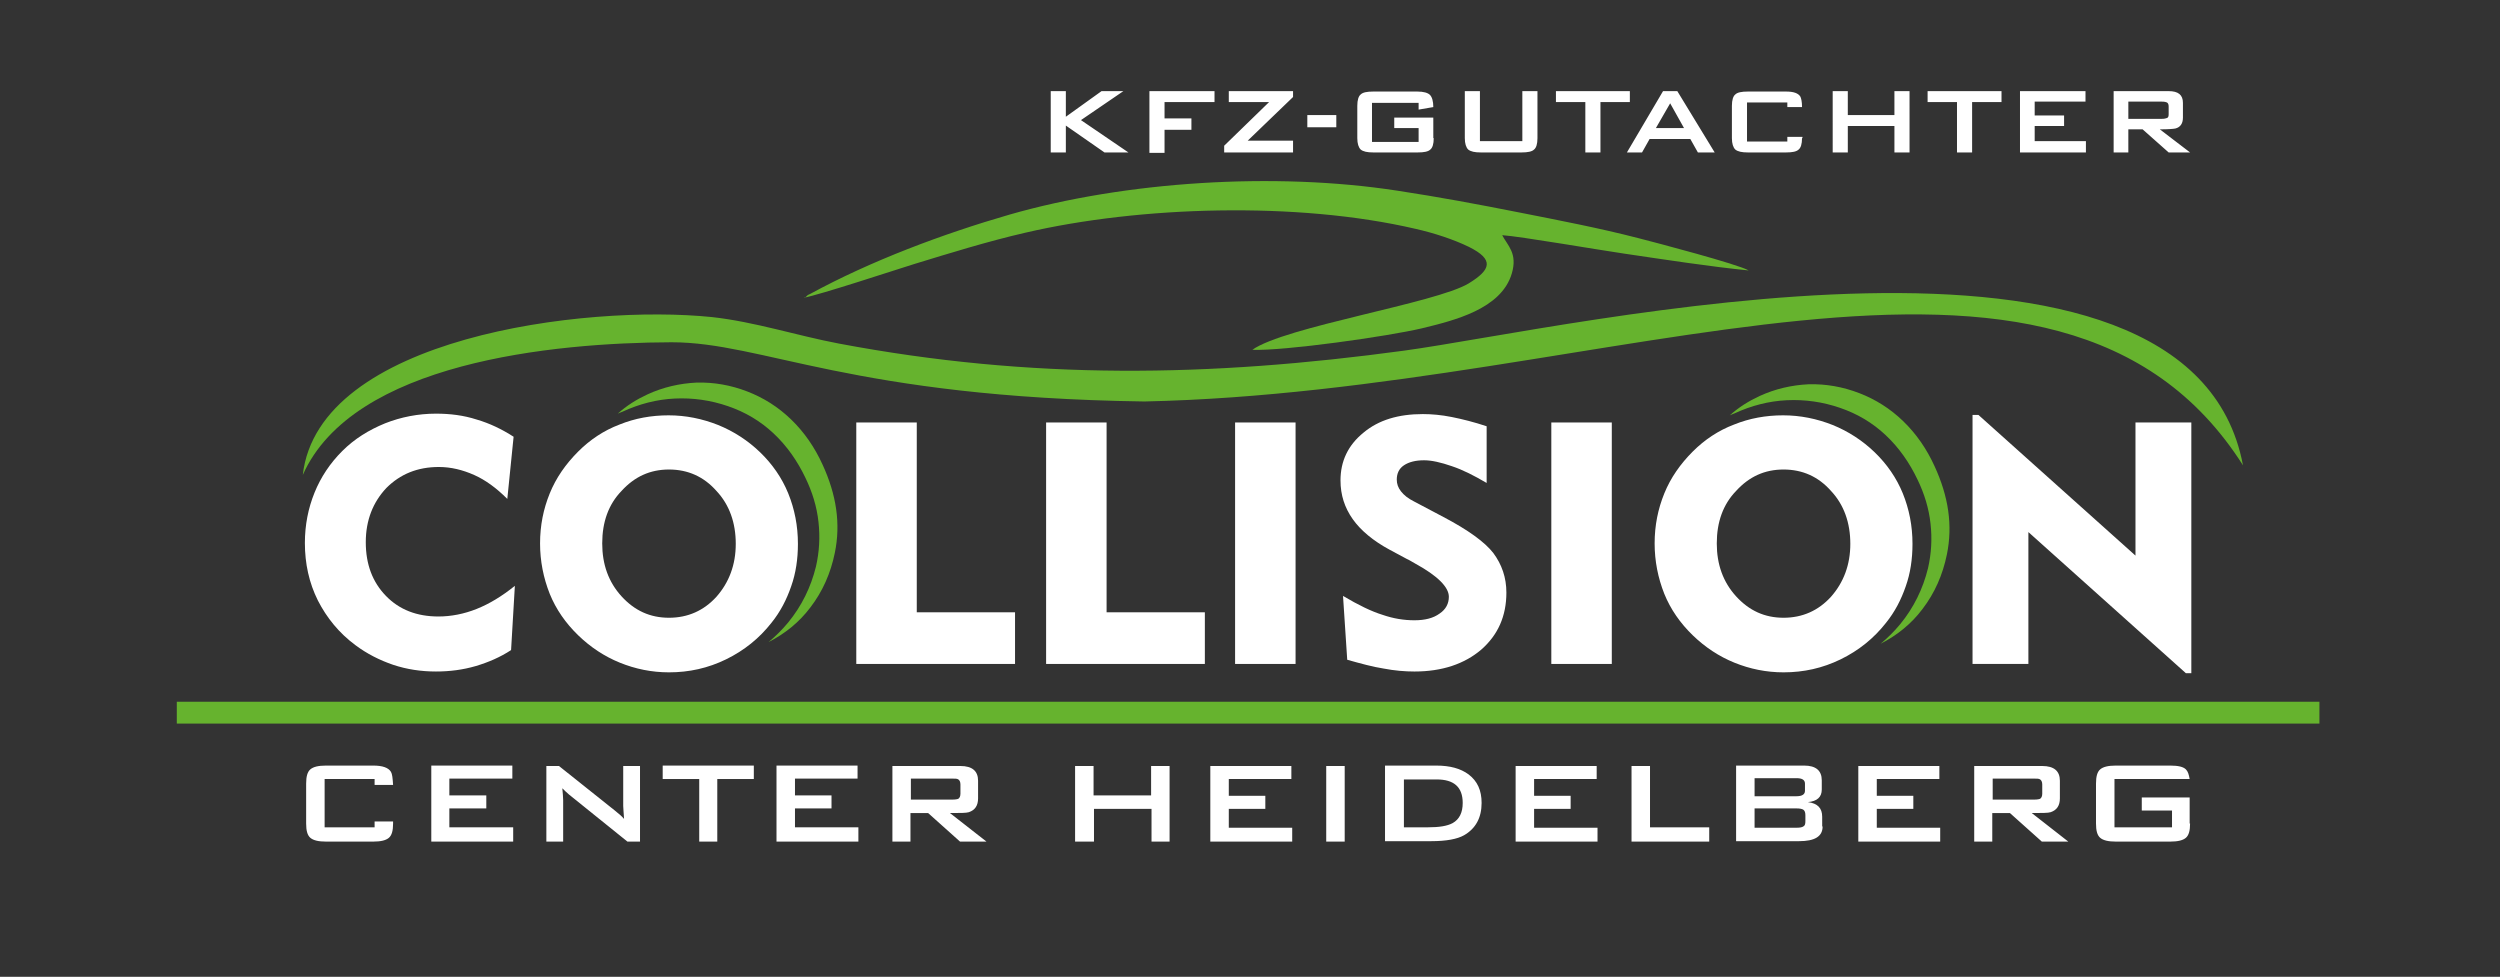 <svg xmlns="http://www.w3.org/2000/svg" xmlns:xlink="http://www.w3.org/1999/xlink" id="Ebene_1" x="0px" y="0px" viewBox="0 0 595.3 232.6" style="enable-background:new 0 0 595.3 232.6;" xml:space="preserve"><rect x="0" y="0" width="595.3" height="232.6" fill="#333333" stroke="none"/><style type="text/css">	.st0{fill-rule:evenodd;clip-rule:evenodd;fill:#66B32E;}	.st1{fill:#FFFFFF;}</style><g>	<path class="st0" d="M147.1,98.5c2.1-1.9,4.5-3.4,7.1-4.6c3.7-1.7,7.6-2.6,11.7-2.8c4.1-0.1,8.1,0.6,12,2.1  c3.9,1.5,7.4,3.7,10.5,6.7c3.1,3,5.6,6.6,7.5,10.8c1.6,3.5,2.7,7,3.2,10.5c0.5,3.5,0.4,7-0.3,10.4c-1,4.9-2.9,9.2-5.8,13  c-2.7,3.6-6.1,6.3-10,8.3c1.7-1.4,3.3-3,4.7-4.7c3.2-3.9,5.4-8.4,6.6-13.3c0.8-3.5,1-7,0.6-10.6c-0.4-3.7-1.5-7.2-3.1-10.5  c-1.9-4-4.4-7.6-7.6-10.6c-3.2-3-6.8-5.1-10.9-6.5c-4.1-1.4-8.3-2-12.6-1.8c-4.3,0.2-8.5,1.3-12.4,3.1  C147.7,98.2,147.4,98.4,147.1,98.5L147.1,98.5z"></path>	<path class="st0" d="M159.9,81.5c21.8,0,42.9,13.1,112.6,14.1c111.6-2.4,217.6-54,261.6,15.2c-12.7-67.4-160.2-32.7-199.8-27.3  c-46.4,6.3-88.5,7-134.6-1.7c-10-1.9-20.1-5.2-30.2-6.3c-30.1-3.1-93.7,4.8-97.4,37.6C84,86.3,131.6,81.6,159.9,81.5L159.9,81.5z"></path>	<path class="st0" d="M191.4,70.9c3.8-0.7,21.1-6.4,26.2-8c8.5-2.6,17.5-5.4,26.6-7.5c27.1-6.3,64.6-7.5,92.9-0.9  c4.4,1,9,2.5,12.7,4.3c6,3,5.3,5.4-0.1,8.7c-7.8,4.7-43.8,10.3-51.5,15.8c7.6,0.3,32.2-3.2,40.3-5.1c7.8-1.9,19-4.6,21.5-13.1  c1.4-4.8-1-6.6-2.3-9.1c4.4,0.3,22.9,3.5,29.1,4.4c9.5,1.4,20.5,3.1,29.6,4c-2.6-1.5-22-6.6-26.3-7.7c-9.3-2.4-18.7-4.2-28.3-6.1  c-9.6-1.9-19.2-3.7-29.1-5.2c-29.2-4.5-64.8-2.2-92.3,5.7c-15.9,4.6-33,11-47.5,18.9c-0.2,0.1-0.5,0.2-0.7,0.4l-0.3,0.3  c0,0-0.1,0.1-0.2,0.1C191.5,70.8,191.5,70.8,191.4,70.9L191.4,70.9z"></path>	<path class="st0" d="M411.9,98.9c2.1-1.9,4.5-3.4,7.1-4.6c3.7-1.7,7.6-2.6,11.7-2.8c4.1-0.1,8.1,0.6,12,2.1  c3.9,1.5,7.4,3.7,10.5,6.7c3.1,3,5.6,6.6,7.5,10.8c1.6,3.5,2.7,7,3.2,10.5c0.5,3.5,0.4,7-0.3,10.4c-1,4.9-2.9,9.2-5.8,13  c-2.7,3.6-6.1,6.3-10,8.3c1.7-1.4,3.3-3,4.7-4.7c3.2-3.9,5.4-8.4,6.6-13.3c0.8-3.5,1-7,0.6-10.6c-0.4-3.7-1.5-7.2-3.1-10.5  c-1.9-4-4.4-7.6-7.6-10.6c-3.2-3-6.8-5.1-10.9-6.5c-4.1-1.4-8.3-2-12.6-1.8c-4.3,0.2-8.5,1.3-12.4,3.1  C412.5,98.6,412.2,98.8,411.9,98.9L411.9,98.9z"></path>	<polygon class="st0" points="42.1,167.1 552.3,167.1 552.3,172.3 42.1,172.3 42.1,167.1  "></polygon>	<path class="st1" d="M120.8,118.8c-2.6-2.6-5.2-4.5-7.9-5.7c-2.7-1.2-5.5-1.9-8.4-1.9c-5.1,0-9.2,1.7-12.5,5  c-3.2,3.4-4.9,7.7-4.9,12.9c0,5.3,1.6,9.5,4.8,12.8c3.2,3.3,7.4,4.9,12.5,4.9c3,0,6.1-0.6,9.1-1.8c3-1.2,6-3,9.1-5.5l-0.9,15.3  c-2.6,1.7-5.4,2.9-8.4,3.8c-3.1,0.9-6.2,1.3-9.5,1.3c-3.5,0-6.9-0.5-10.2-1.6c-3.2-1.1-6.2-2.6-9-4.7c-3.9-2.9-6.8-6.5-8.9-10.6  c-2.1-4.2-3.1-8.8-3.1-13.7c0-4.3,0.8-8.3,2.3-12c1.5-3.7,3.7-7,6.6-9.9c2.9-2.9,6.3-5,10.2-6.6c3.8-1.5,7.9-2.3,12.1-2.3  c3.4,0,6.6,0.4,9.7,1.4c3.1,0.9,6,2.3,8.8,4.1L120.8,118.8L120.8,118.8z"></path>	<path class="st1" d="M143.4,129.4c0,5,1.5,9.2,4.6,12.6c3.1,3.4,6.8,5.1,11.3,5.1c4.5,0,8.3-1.7,11.3-5c3-3.4,4.6-7.6,4.6-12.6  c0-5-1.5-9.3-4.6-12.6c-3-3.4-6.8-5.1-11.3-5.1c-4.5,0-8.2,1.7-11.3,5.1C144.9,120.1,143.4,124.3,143.4,129.4L143.4,129.4z   M128.6,129.4c0-4.3,0.8-8.2,2.3-11.9c1.5-3.7,3.8-7,6.8-10c2.8-2.8,6.1-5,9.8-6.4c3.7-1.5,7.6-2.2,11.7-2.2c4.1,0,8,0.8,11.8,2.3  c3.7,1.5,7.1,3.7,10,6.5c2.9,2.8,5.2,6.1,6.7,9.8c1.5,3.7,2.3,7.7,2.3,12c0,3.6-0.5,7-1.6,10.1c-1.1,3.2-2.6,6.1-4.7,8.7  c-2.9,3.7-6.5,6.6-10.8,8.7c-4.3,2.1-8.8,3.1-13.6,3.1c-4.1,0-8-0.8-11.7-2.3c-3.7-1.5-7-3.7-9.9-6.5c-3-2.9-5.3-6.2-6.8-9.9  C129.4,137.6,128.6,133.6,128.6,129.4L128.6,129.4z"></path>	<polygon class="st1" points="203.9,158.1 203.9,100.6 218.3,100.6 218.3,145.8 241.7,145.8 241.7,158.1 203.9,158.1  "></polygon>	<polygon class="st1" points="249.1,158.1 249.1,100.6 263.5,100.6 263.5,145.8 286.9,145.8 286.9,158.1 249.1,158.1  "></polygon>	<polygon class="st1" points="294.1,158.1 294.1,100.6 308.5,100.6 308.5,158.1 294.1,158.1  "></polygon>	<path class="st1" d="M319.8,141.9c3.7,2.2,6.8,3.7,9.4,4.5c2.6,0.9,5.1,1.3,7.6,1.3c2.5,0,4.5-0.5,6-1.6c1.5-1,2.2-2.4,2.2-4  c0-2.3-2.7-5-8-7.9c-0.9-0.5-1.5-0.9-2-1.1l-4.1-2.2c-3.9-2.1-6.9-4.6-8.8-7.3c-1.9-2.7-2.9-5.7-2.9-9.2c0-4.6,1.8-8.4,5.5-11.4  c3.6-3,8.3-4.4,14.1-4.4c2.1,0,4.4,0.2,6.9,0.7c2.5,0.5,5.3,1.2,8.3,2.2v13.5c-2.9-1.7-5.6-3.1-8.3-4c-2.6-0.9-4.8-1.4-6.6-1.4  c-2,0-3.6,0.4-4.8,1.2c-1.2,0.8-1.7,2-1.7,3.4c0,1,0.3,1.9,1,2.8c0.7,0.9,1.7,1.7,3.1,2.4l7,3.7c5.9,3.1,9.9,6,11.9,8.6  c2,2.7,3.1,5.8,3.1,9.4c0,5.6-2,10.1-6,13.6c-4,3.4-9.3,5.2-15.9,5.2c-2.2,0-4.7-0.2-7.3-0.7c-2.6-0.4-5.5-1.2-8.7-2.1L319.8,141.9  L319.8,141.9z"></path>	<polygon class="st1" points="369.4,158.1 369.4,100.6 383.8,100.6 383.8,158.1 369.4,158.1  "></polygon>	<path class="st1" d="M408.8,129.4c0,5,1.5,9.2,4.6,12.6c3.1,3.4,6.8,5.1,11.3,5.1c4.5,0,8.3-1.7,11.3-5c3-3.4,4.6-7.6,4.6-12.6  c0-5-1.5-9.3-4.6-12.6c-3-3.4-6.8-5.1-11.3-5.1c-4.5,0-8.2,1.7-11.3,5.1C410.3,120.1,408.8,124.3,408.8,129.4L408.8,129.4z   M394,129.4c0-4.3,0.8-8.2,2.3-11.9c1.5-3.7,3.8-7,6.8-10c2.8-2.8,6.1-5,9.8-6.4c3.7-1.5,7.6-2.2,11.7-2.2c4.1,0,8,0.8,11.8,2.3  c3.7,1.5,7.1,3.7,10,6.5c2.9,2.8,5.2,6.1,6.7,9.8c1.5,3.7,2.3,7.7,2.3,12c0,3.6-0.5,7-1.6,10.1c-1.1,3.2-2.6,6.1-4.7,8.7  c-2.9,3.7-6.5,6.6-10.8,8.7c-4.3,2.1-8.8,3.1-13.6,3.1c-4.1,0-8-0.8-11.7-2.3c-3.7-1.5-7-3.7-9.9-6.5c-3-2.9-5.3-6.2-6.8-9.9  C394.8,137.6,394,133.6,394,129.4L394,129.4z"></path>	<polygon class="st1" points="469.7,158.1 469.7,98.8 471.1,98.8 508.5,132.3 508.5,100.6 521.8,100.6 521.8,160.3 520.5,160.3   483,126.7 483,158.1 469.7,158.1  "></polygon>	<path class="st1" d="M318.2,30.3h-6.9v-2.9h6.9V30.3L318.2,30.3z M516.4,27.2v-1.8c0-0.5-0.1-0.8-0.4-1c-0.2-0.1-0.6-0.2-1.2-0.2  h-8v4.1h8c0.6,0,0.9-0.1,1.2-0.2C516.3,28,516.4,27.7,516.4,27.2L516.4,27.2z M521.5,36.3h-5.1l-6.2-5.5h-3.4v5.5h-3.5V21.7h13.1  c2.3,0,3.4,0.9,3.4,2.8V28c0,1.4-0.6,2.3-1.8,2.6c-0.5,0.1-1.7,0.2-3.7,0.2L521.5,36.3L521.5,36.3z M496.8,36.3H481V21.7h15.6v2.5  h-12.1v3.3h7V30h-7v3.6h12.2V36.3L496.8,36.3z M476.6,24.3h-7v12H466v-12h-7v-2.6h17.6V24.3L476.6,24.3z M454.7,36.3h-3.6v-6.3H440  v6.3h-3.6V21.7h3.6v5.7h11.1v-5.7h3.6V36.3L454.7,36.3z M401,30.5l-3.3-5.9l-3.4,5.9H401L401,30.5z M408.3,36.3h-4l-1.8-3.2h-9.7  l-1.8,3.2h-3.6l8.6-14.6h3.4L408.3,36.3L408.3,36.3z M388.1,24.3h-7v12h-3.6v-12h-7v-2.6h17.6V24.3L388.1,24.3z M366.1,32.9  c0,1.4-0.3,2.3-0.8,2.7c-0.5,0.5-1.5,0.7-3,0.7h-9.7c-1.4,0-2.4-0.2-3-0.7c-0.5-0.5-0.8-1.4-0.8-2.7V21.7h3.6v11.9h10.1V21.7h3.6  V32.9L366.1,32.9z M341.4,32.9c0,1.4-0.3,2.3-0.8,2.7c-0.5,0.5-1.5,0.7-3,0.7H327c-1.4,0-2.4-0.2-3-0.7c-0.5-0.5-0.8-1.4-0.8-2.7  v-7.7c0-1.4,0.3-2.3,0.8-2.7c0.5-0.5,1.5-0.7,3-0.7h10.5c1.5,0,2.5,0.3,3,0.8c0.5,0.5,0.8,1.5,0.8,2.9l-3.5,0.6v-1.6h-11.1v9.3  h11.1v-3.3h-5.8v-2.5h9.3V32.9L341.4,32.9z M307.9,36.3h-16.4v-1.6l10.7-10.4h-9.6v-2.6h15.3v1.4l-10.8,10.4h10.8V36.3L307.9,36.3z   M289.2,24.3h-11.9v3.9h6.4v2.7h-6.4v5.5h-3.6V21.7h15.5V24.3L289.2,24.3z M268.7,36.3h-5.7l-9.2-6.4v6.4h-3.6V21.7h3.6v6.1  l8.5-6.1h5.2l-10.1,6.9L268.7,36.3L268.7,36.3z M429.1,32.9c0,1.4-0.3,2.3-0.8,2.7c-0.5,0.5-1.5,0.7-3,0.7h-9.1  c-1.4,0-2.4-0.2-3-0.7c-0.5-0.5-0.8-1.4-0.8-2.7v-7.7c0-1.4,0.3-2.3,0.8-2.7c0.5-0.5,1.5-0.7,3-0.7h9.1c1.8,0,2.9,0.4,3.4,1.2  c0.2,0.4,0.4,1.2,0.4,2.5h-3.5v-1.1h-9.6v9.3h9.6v-1.1h3.6V32.9L429.1,32.9z"></path>	<g>		<path class="st1" d="M93.6,196.1c0,1.7-0.3,2.8-1,3.4c-0.7,0.6-1.9,0.9-3.7,0.9H77.6c-1.8,0-3-0.3-3.7-0.9c-0.7-0.6-1-1.7-1-3.4   v-9.5c0-1.7,0.3-2.8,1-3.4c0.7-0.6,1.9-0.9,3.7-0.9h11.3c2.2,0,3.6,0.5,4.2,1.5c0.3,0.5,0.4,1.5,0.5,3.1h-4.4v-1.4H77.3V197h11.9   v-1.4h4.4V196.1L93.6,196.1z"></path>		<polygon class="st1" points="122.2,200.4 102.7,200.4 102.7,182.3 122,182.3 122,185.4 107,185.4 107,189.4 115.8,189.4    115.8,192.5 107,192.5 107,197 122.2,197 122.2,200.4   "></polygon>		<path class="st1" d="M152.4,200.4h-3l-13.9-11.2c-0.6-0.5-1.1-1-1.6-1.5c0.1,1.2,0.2,2.1,0.2,2.8v9.9h-4v-18h3l13.3,10.6   c1,0.8,1.7,1.4,2.2,2c-0.1-1.7-0.2-2.7-0.2-3.1v-9.5h4V200.4L152.4,200.4z"></path>		<polygon class="st1" points="179.5,185.5 170.8,185.5 170.8,200.4 166.5,200.4 166.5,185.5 157.8,185.5 157.8,182.3 179.5,182.3    179.5,185.5   "></polygon>		<polygon class="st1" points="204.4,200.4 184.9,200.4 184.9,182.3 204.2,182.3 204.2,185.4 189.3,185.4 189.3,189.4 198,189.4    198,192.5 189.3,192.5 189.3,197 204.4,197 204.4,200.4   "></polygon>		<path class="st1" d="M234.9,200.4h-6.3l-7.6-6.8h-4.2v6.8h-4.3v-18h16.2c2.8,0,4.2,1.2,4.2,3.5v4.2c0,1.7-0.7,2.8-2.2,3.3   c-0.6,0.2-2.1,0.2-4.5,0.2L234.9,200.4L234.9,200.4z M228.7,189v-2.2c0-0.6-0.2-1-0.5-1.2c-0.3-0.2-0.7-0.2-1.4-0.2h-9.9v5h9.9   c0.7,0,1.2-0.1,1.4-0.2C228.5,190,228.7,189.6,228.7,189L228.7,189z"></path>		<path class="st1" d="M278.6,200.4h-4.4v-7.8h-13.7v7.8H256v-18h4.4v7h13.7v-7h4.4V200.4L278.6,200.4z M307.7,200.4h-19.5v-18h19.3   v3.1h-14.9v4h8.7v3.1h-8.7v4.5h15.1V200.4L307.7,200.4z M320.2,200.4h-4.4v-18h4.4V200.4L320.2,200.4z M352.8,191.2   c0,3.5-1.4,6.1-4.2,7.7c-1.6,0.9-4.2,1.4-7.8,1.4h-11v-18H342c3.3,0,5.8,0.7,7.7,2.1C351.8,186,352.8,188.2,352.8,191.2   L352.8,191.2z M348.3,191.2c0-3.8-2.1-5.6-6.2-5.6h-7.8V197h5.7c2.7,0,4.6-0.3,5.9-1C347.5,195.1,348.3,193.5,348.3,191.2   L348.3,191.2z M380.4,200.4h-19.5v-18h19.3v3.1h-14.9v4h8.7v3.1h-8.7v4.5h15.1V200.4L380.4,200.4z M407,200.4h-18.5v-18h4.4V197   H407V200.4L407,200.4z M434,196.8c0,2.4-1.9,3.5-5.6,3.5h-15v-18h16.2c2.8,0,4.2,1.2,4.2,3.5v2.2c0,1.8-1.1,2.8-3.3,3   c2.3,0.3,3.4,1.4,3.4,3.5V196.8L434,196.8z M429.8,188.3v-1.7c0-0.9-0.7-1.3-2-1.3h-10v4.3h10   C429.2,189.6,429.8,189.1,429.8,188.3L429.8,188.3z M429.9,195.5v-1.4c0-0.7-0.2-1.1-0.5-1.3c-0.3-0.2-0.9-0.3-1.6-0.3h-10v4.6h10   c0.8,0,1.3-0.1,1.6-0.3C429.8,196.6,429.9,196.2,429.9,195.5L429.9,195.5z M462,200.4h-19.5v-18h19.3v3.1h-14.9v4h8.7v3.1h-8.7   v4.5H462V200.4L462,200.4z M492.5,200.4h-6.3l-7.6-6.8h-4.2v6.8h-4.3v-18h16.2c2.8,0,4.2,1.2,4.2,3.5v4.2c0,1.7-0.7,2.8-2.2,3.3   c-0.6,0.2-2.1,0.2-4.5,0.2L492.5,200.4L492.5,200.4z M486.3,189v-2.2c0-0.6-0.2-1-0.5-1.2c-0.3-0.2-0.7-0.2-1.4-0.2h-9.9v5h9.9   c0.7,0,1.2-0.1,1.4-0.2C486.1,190,486.3,189.6,486.3,189L486.3,189z M521.5,196.1c0,1.7-0.3,2.8-1,3.4c-0.7,0.6-1.9,0.9-3.7,0.9   h-13c-1.8,0-3-0.3-3.7-0.9c-0.7-0.6-1-1.7-1-3.4v-9.5c0-1.7,0.3-2.8,1-3.4c0.7-0.6,1.9-0.9,3.7-0.9h13c1.9,0,3.1,0.3,3.7,0.9   c0.5,0.5,0.7,1.2,0.9,2.3h-4.2h-6.4h-7.3V197h13.7v-4H510v-3.1h11.4V196.1L521.5,196.1z"></path>	</g></g></svg>